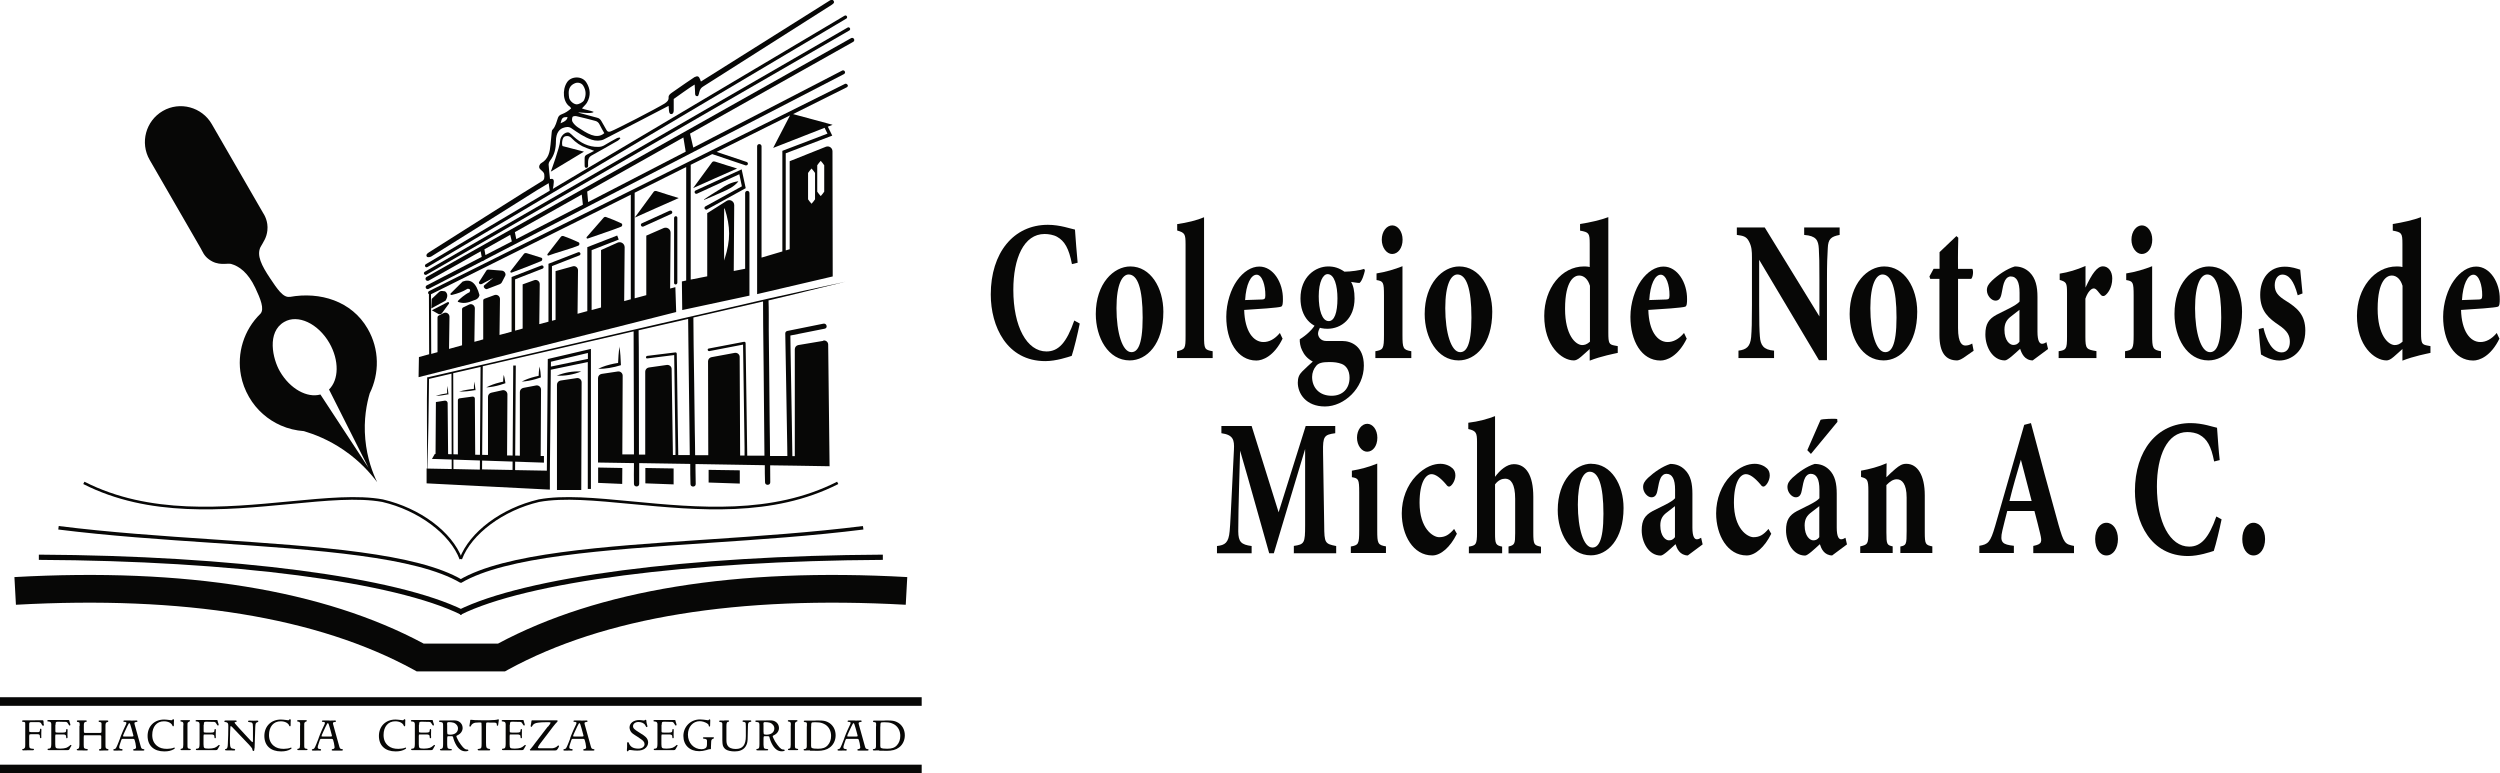<?xml version="1.0" encoding="UTF-8"?>
<svg id="Layer_1" xmlns="http://www.w3.org/2000/svg" viewBox="0 0 214.96 66.5">
  <defs>
    <style>
      .cls-1 {
        fill: #070706;
      }
    </style>
  </defs>
  <g>
    <path class="cls-1" d="M49.98,42.13h-2.09v-9.05c0-.18.13-.33.31-.36l1.4-.21c.22-.03.41.14.41.36l-.03,9.26Z"/>
    <polygon class="cls-1" points="63.61 41.58 60.93 41.49 60.93 40.4 63.61 40.44 63.61 41.58"/>
    <polygon class="cls-1" points="57.92 41.65 55.49 41.56 55.49 40.24 57.92 40.28 57.92 41.65"/>
    <polygon class="cls-1" points="53.5 41.61 51.43 41.52 51.43 40.2 53.51 40.24 53.5 41.61"/>
    <path class="cls-1" d="M46.49,39.21l.03-5.71c0-.22-.2-.39-.41-.36l-1.1.21c-.18.03-.31.18-.31.36v5.47l-1.1-.02.03-5.25c0-.22-.2-.39-.41-.36l-.95.21c-.18.03-.31.18-.31.36v5l-1.1-.02-.03-4.83c0-.1-.09-.18-.2-.17l-1.11.15c-.09.01-.15.08-.15.17v4.65l-.84-.02-.04-4.39c0-.13-.12-.23-.25-.21l-.76.12-.03,4.46h-.06s-.25.43-.25.43l9.63.32v-.57h-.28Z"/>
    <path class="cls-1" d="M38.45,33.18c.06.24.09.49.11.73h-.05c-.34.07-.69.12-1.04.13.34-.11.68-.18,1.03-.23l-.05.06c-.01-.23-.01-.46,0-.69h0Z"/>
    <path class="cls-1" d="M40.77,32.81c.06.25.09.49.12.74h-.07c-.44.08-.89.13-1.34.12.22-.07.44-.11.66-.15.22-.04.44-.07.67-.09l-.06.07c0-.23,0-.46.02-.69h0Z"/>
    <path class="cls-1" d="M46.39,31.51c.07.31.1.62.12.94-.15.05-.3.1-.46.15-.39.11-.78.19-1.19.21.36-.19.74-.32,1.13-.42.13-.03.26-.06.39-.09l-.07.09c.01-.29.03-.58.08-.87h0Z"/>
    <path class="cls-1" d="M53.26,29.77c.08.54.11,1.09.13,1.63-.33.1-.67.19-1.01.24-.31.05-.62.08-.94.07.43-.22.88-.34,1.34-.44.15-.03.31-.06.46-.08l-.1.13c.02-.51.05-1.03.13-1.54h0Z"/>
    <path class="cls-1" d="M43.31,32.23c.08.24.11.48.15.72-.15.05-.31.1-.46.15-.39.11-.78.19-1.19.21.36-.19.74-.32,1.13-.42.13-.03.26-.06.39-.09l-.07.1c0-.22.01-.44.05-.66h0Z"/>
    <path class="cls-1" d="M47.87,32.3c.67-.27,1.39-.4,2.11-.36-.67.27-1.39.4-2.11.36h0Z"/>
    <path class="cls-1" d="M70.78,29.31l-2.14.36c-.17.03-.3.18-.3.36v9.19h-.21c-.02-1.06-.04-2.13-.05-3.19-.03-1.9-.06-3.8-.1-5.71,0-.49-.02-.98-.02-1.47.99-.2,1.97-.4,2.96-.59.28-.06.16-.49-.12-.43-1.04.21-2.08.42-3.12.63-.09.02-.17.12-.16.22.02,1.3.04,2.6.07,3.89.03,1.94.06,3.89.1,5.83,0,.27,0,.54.01.81h-1.49c0-.94-.02-1.87-.03-2.79l-.04-4.31c-.01-1.25-.02-2.49-.04-3.74,0-.59.01-1.91-.02-2.54,1.58-.36,5.05-1.23,6.62-1.61-1.58.35-5.2,1.12-6.75,1.48-7.04,1.63-21.96,5.07-29.16,6.74h-.06s0,.07,0,.07c-.05,2.21,0,5.34,0,7.77h-.05s0,1.28,0,1.28l10.6.54v-1.56c.02-1.43.07-6.63.08-8.75l3.18-.66v10.91h.27v-12.04l-3.71.87v.1c0,.91-.07,7.75-.08,9.5l-2.73-.05.06-8.99h-.22s-.06,8.98-.06,8.98l-2.62-.05.06-8.87c3.86-.89,8.54-1.97,12.97-3,0,.43.03,7.8.03,10.58h-1s.03-6.77.03-6.77c0-.22-.2-.39-.41-.36l-1.4.21c-.18.03-.31.18-.31.36v7.26l3.09.05c0,.09,0,.15,0,.2,0,.52-.02,1.05,0,1.57,0,0,0,.01,0,.02,0,.29.45.29.45,0,0-.43,0-.85,0-1.28,0-.1,0-.27,0-.51l4.39.07s0,.02,0,.04c0,.55,0,1.11.02,1.67,0,0,0,.02,0,.02,0,.29.45.29.45,0,0-.45-.01-.91-.02-1.36,0-.12,0-.24,0-.36l5.96.1c0,.48,0,.96.02,1.44,0,0,0,.02,0,.03,0,.29.45.29.45,0,0-.49,0-.97-.01-1.46l2.13.03,2.98.05-.12-10.46c0-.22-.2-.39-.42-.35ZM47.38,31.1l3.17-.75v.51l-3.18.66c0-.17,0-.32,0-.42ZM36.76,40.29c.06-2.4.11-5.52.13-7.71.59-.14,1.24-.29,1.93-.45l.02,8.2-2.08-.04ZM41.26,40.38l-2.27-.05-.02-8.24c.74-.17,1.52-.35,2.35-.54l-.06,8.82ZM58.32,39.13l-.04-2.55c-.02-1.67-.05-3.34-.07-5.02,0-.38-.01-.77-.02-1.15,0-.05-.05-.12-.11-.11-.81.1-1.62.2-2.43.3-.14.02-.14.24,0,.22.77-.1,1.55-.19,2.32-.29.01,1,.03,2.01.04,3.01.02,1.68.05,3.35.07,5.03,0,.18,0,.37,0,.55h-.22s-.11-7.39-.11-7.39c0-.22-.2-.38-.42-.35l-1.55.22c-.17.03-.3.18-.3.35v7.14h-.54c0-3.03,0-10.14-.03-10.69,1.47-.34,2.9-.67,4.26-.98,0,.33.01,1.5.02,1.89.01,1.09.03,2.18.04,3.27.02,1.32.04,2.64.05,3.96.01.86.02,1.72.03,2.59h-1.02ZM64.25,39.18c-.01-.97-.03-1.94-.04-2.91-.03-1.82-.05-3.63-.08-5.45,0-.44-.01-.88-.02-1.32,0-.08-.07-.12-.14-.11-1.01.19-2.03.39-3.04.58-.14.03-.08.24.06.22.97-.19,1.93-.37,2.9-.56.02,1.12.03,2.24.05,3.35.03,1.83.05,3.66.08,5.49,0,.23,0,.47,0,.7h-.38s-.04-8.48-.04-8.48c0-.22-.2-.38-.42-.35l-2,.37c-.17.03-.3.18-.3.35l.02,8.08h-1.13c0-.72-.02-1.43-.03-2.14-.02-1.32-.04-2.64-.05-3.96-.02-1.14-.03-2.27-.05-3.41,0-.48-.02-1.95-.02-2.33,2.28-.53,4.34-1,5.99-1.38,0,.44,0,1.71.01,2.08.01,1.19.02,2.38.04,3.58.01,1.44.03,2.87.04,4.31.01,1.1.02,2.19.03,3.29h-1.5Z"/>
    <path class="cls-1" d="M56.42,16.42c.43.14,1.75.56,1.94.61-.16.06-3.78,1.68-3.78,1.68l1.62-2.21c.05-.07.14-.1.22-.07Z"/>
    <path class="cls-1" d="M52.11,18.66c.3.1.96.37,1.31.54.12.06.11.23-.01.29-.62.26-2.23.79-2.87,1.02-.08.03-.14-.06-.09-.13l1.44-1.65c.05-.07.14-.1.22-.07Z"/>
    <path class="cls-1" d="M48.43,20.29c.3.1.96.37,1.31.54.12.06.11.23-.01.29-.62.26-1.93.61-2.56.85-.08.03-.14-.06-.09-.13l1.14-1.47c.05-.07.14-.1.22-.07Z"/>
    <path class="cls-1" d="M45.26,21.76c.3.1.91.28,1.28.4.13.04.11.23-.01.29-.62.26-1.9.76-2.54.99-.08.03-.14-.06-.09-.13l1.14-1.47c.05-.07.14-.1.22-.07Z"/>
    <path class="cls-1" d="M61.44,13.88c.43.14,1.75.56,1.94.61-.16.06-3.78,1.68-3.78,1.68l1.62-2.21c.05-.07.14-.1.22-.07Z"/>
    <path class="cls-1" d="M60.54,17.14c.46-.31.92-.6,1.4-.89.46-.32.94-.58,1.52-.66.01,0,.02,0,.02.02-.37.45-.88.69-1.4.91-.5.23-1.01.45-1.52.66-.02,0-.04-.02-.02-.03h0Z"/>
    <path class="cls-1" d="M41.21,24.22l.6-.94c.04-.07.12-.11.2-.1l1.14.09c.24.02.38.28.29.45l-.26.5c-.04.1-.12.18-.22.22l-1.07.41c-.07.03-.14,0-.19-.04l-.09-.1s-.04-.13.02-.17l.79-.65-.99.53c-.06.03-.12.03-.18,0-.07-.04-.09-.12-.05-.18Z"/>
    <path class="cls-1" d="M38.85,25.36c.49-.11.94-.28,1.35-.53.25,0,.26.13.17.3-.39.17-.86.59-1,.75-.02.03-.01.07.02.08.44.16.83.09,1.31-.12.32-.08.48-.24.53-.46-.29-1.1-.79-1.42-1.45-1.17l-1.03,1.02c-.06.06,0,.15.08.13Z"/>
    <path class="cls-1" d="M37.72,27.01c.1.04.21,0,.28-.08l.6-.82c.05-.07-.03-.17-.11-.13l-1.36.7.59.33Z"/>
    <path class="cls-1" d="M37.08,26.52l1.23-.67c.22-.36.19-.62-.04-.8l-.25-.03c-.1-.01-.19.02-.26.08l-.64.6-.04.83Z"/>
    <path class="cls-1" d="M36.6,23.64c-.05,0-.1-.03-.13-.07-.04-.07-.02-.16.05-.2L72.88,2.37c.07-.04.16-.02.2.05.04.07.02.16-.05.2l-36.36,21s-.05.02-.07.02Z"/>
    <path class="cls-1" d="M36.69,22.99c-.05,0-.1-.03-.13-.07-.04-.07-.02-.16.05-.2L72.62,1.35c.07-.04.16-.02.2.05.04.07.02.16-.05.2l-36.01,21.36s-.05.02-.08.02Z"/>
    <path class="cls-1" d="M47.51,16.38s.19-.82.07-.94-.18-.03-.29-.05c-.04-.42-.09-.83-.12-1.25,0-.09.04-.21.1-.29.4-.5.53-1.07.53-1.7,0-.79.36-1.06.61-1.15s.49-.13.71.02c.55.38,1.1.77,1.75.99.35.12.76.11,1.04-.02s5.58-2.89,5.58-2.89l.03.38s0,.35.21.33c.23-.02.2-.37.2-.37v-.93s1.66-1.19,1.8-1.24c.01.21.02.36.03.52,0,.1,0,.21.01.31.03.14.08.17.2.17s.14-.36.21-.51.12-.22.31-.34c.4-.25,10.23-6.5,11-6.99.13-.09.31-.19.18-.37-.12-.17-.28-.04-.41.04-.33.21-10.88,6.85-10.99,6.91-.04-.08-.05-.13-.06-.16-.11-.3-.22-.35-.49-.22-.08.04-1.38.94-1.95,1.34-.14.1-.29.21-.28.4.02.27-.15.4-.34.53-.75.46-4.12,2.2-4.64,2.4-.17.06-.28.03-.36-.12-.13-.24-.27-.48-.41-.72-.09-.17-.2-.3-.4-.34-.18-.04-1.26-.34-1.63-.44.17-.05,1.16.15,1.34-.06-.23-.11-.81-.2-1.01-.3.17-.2.34-.33.44-.51.33-.58.29-1.17-.06-1.72-.37-.59-1.31-.55-1.66-.02-.44.67-.35,1.72.25,2.11.04.03.06.08.1.14-.24.22-.5.39-.8.5-.16.06-.26.13-.33.3-.13.35-.19.74-.47,1.03-.05.05-.06.14-.07.22-.04.35-.07.7-.1,1.06-.06.63-.17,1.23-.79,1.59-.16.09-.25.32-.14.48s.37.26.39.51.04.46-.25.6-9.44,5.95-9.67,6.09c-.21.13-.25.24-.19.35s.3.06.4,0c.18-.11,8.25-5.16,9.12-5.72.31-.19.62-.37.97-.58.04.35.07.48.11.77l.24-.16ZM51.17,10.39c.17.04.3.14.38.31.12.25.27.5.41.75-.37.32-.77.27-1.11.15-.41-.15-.79-.41-1.16-.65-.18-.12-.35-.29-.46-.47-.07-.11-.05-.31,0-.43.03-.06.23-.09.34-.06.54.12,1.07.26,1.6.4ZM48.94,8.43c-.03-.13-.03-.26-.04-.39-.02-.41.14-.72.53-.88.25-.11.58-.03.72.21.25.4.26.82.07,1.24-.08.18-.46.38-.66.36-.25-.02-.55-.28-.62-.54ZM48.79,10.06q.02.3-.59.54c.11-.47.17-.53.59-.54Z"/>
    <path class="cls-1" d="M53.35,11.89c-.07.06-.13.14-.2.19-.76.44-1.53.87-2.3,1.3-.2.11-.26.28-.28.47s0,.31,0,.39-.03.19-.16.19-.13-.09-.14-.19,0-.45,0-.67c0-.16.1-.23.22-.29.17-.09.35-.18.6-.31-.27-.1-.46-.17-.65-.24-.51-.18-.93-.47-1.3-.86-.22-.23-.48-.19-.61-.12-.19.1-.25.64-.16.81.62.16,1.84.48,1.84.48l-2.85,1.72s.78-2.11.8-2.64c.01-.31.28-.67.59-.73.08-.02.19,0,.25.06.12.08.21.19.32.29.6.54,1.28.91,2.12.89.21,0,.38-.05.56-.16.35-.22.71-.41,1.06-.6.06-.03.14-.03.22-.05.02.03.05.06.07.09Z"/>
    <path class="cls-1" d="M73.43,3.35c-.05-.09-.16-.12-.25-.07l-36.5,20.53c-.09.05-.12.16-.07.25.03.06.1.09.16.09.03,0,.06,0,.09-.02l4.47-2.52.09.48-4.73,2.45c-.08.04-.12.15-.07.23.03.06.09.09.15.09.03,0,.05,0,.08-.02l4.64-2.4v.02s.31-.18.31-.18l30.77-15.91c.08-.04.12-.15.07-.23-.04-.08-.15-.12-.23-.07l-12.8,6.62-.28-1.2,14.03-7.89c.09-.05.12-.16.07-.25ZM50.02,16.73l.1.87-5.73,2.96-.12-.6,5.75-3.23ZM41.65,21.44l2.22-1.25.14.57-2.27,1.17-.09-.49ZM50.57,17.37l-.08-.9,8.27-4.65.2,1.22-8.4,4.34Z"/>
    <g>
      <path class="cls-1" d="M72.86,7.28c-.04-.07-.13-.1-.2-.07l-35.77,17.82c-.07.04-.1.13-.07.2.01.03.03.05.06.06l.02,5.17-.88.24-.03,1.73,22.15-5.6-.07-2.14-.45.12.04-4.8c0-.31-.31-.52-.6-.4l-1.49.65v5.12l-1,.27v-9.04s0-.03,0-.04l4.43-2.21v9.76s-.37.08-.37.08l.03,2.46,5.78-1.24v-2.38s0,0,0,0v-6.44c0-.1-.08-.19-.18-.19s-.19.08-.19.19v6.51l-.98.19.04-5.66c0-.34-.37-.55-.66-.36l-1.66,1.05v5.43l-1.42.28v-9.87s1.85-.92,1.85-.92l2.87.97s.03,0,.05,0c.06,0,.12-.04.14-.1.03-.08-.02-.16-.09-.19l-2.59-.87,6.31-3.14c-.21.4-.76,1.47-1.12,2.16-.19.37-.33.64-.33.64l4.42-1.73.25.5-3.88,1.48v8.65l-1.79.53v-9.57c0-.1-.08-.19-.19-.19s-.19.08-.19.19v9.88s0,.03,0,.04v2.79s6.5-1.52,6.5-1.52l-.02-10.76c0-.3-.3-.5-.57-.39l-3.11,1.24v7.57l-.34.1v-8.35l4-1.52-.38-.77.08-.03s.16-.06.33-.13l-.44-.12-2.96-.8,4.63-2.31c.07-.04.1-.13.07-.2ZM54.21,25.74l-.54.15.04-4.63c0-.31-.32-.52-.6-.4l-1.43.64v4.94l-.81.22v-5.15s2.33-.91,2.33-.91l-.13-.35-2.57,1v5.5s-.84.23-.84.23l.04-3.74c0-.23-.22-.41-.45-.34l-1.48.41v4.19l-.31.08v-4.7s2.36-.92,2.36-.92c.08-.03.11-.12.08-.19-.03-.08-.12-.11-.19-.08l-2.55.99v4.98s-.79.21-.79.21l.04-3.44c0-.25-.24-.42-.47-.34l-1,.36v3.8h0l-.65.18v-4.41l2.36-.92c.08-.03.11-.12.08-.19-.03-.08-.12-.11-.19-.08l-2.55.99v4.7l-1.04.28.04-3.09c0-.25-.24-.42-.47-.34l-.87.32c-.06.02-.1.08-.1.15v3.34l-.76.21.04-2.88c0-.26-.27-.44-.5-.32l-.5.24c-.06.03-.1.09-.1.16v3.1l-1.12.31.04-2.76c0-.27-.28-.44-.51-.32l-.43.22c-.06.03-.09.09-.09.15v2.99l-.54.15-.02-5.13,17.18-8.56v9.01ZM69.78,14.49c.12.13.21.25.3.38,0,.13,0,.25,0,.38v1.89c-.09.13-.18.25-.3.38-.12-.13-.21-.25-.3-.38v-1.89c0-.13,0-.25,0-.38.09-.13.18-.25.3-.38ZM70.57,13.83c.12.13.21.25.3.38,0,.13,0,.25,0,.38v1.89c-.09.13-.18.25-.3.38-.12-.13-.21-.25-.3-.38v-1.89c0-.13,0-.25,0-.38.09-.13.18-.25.3-.38ZM62.31,17.92c.51,1.6.51,2.72,0,4.33,0,0-.04.15-.04.15-.02-.89-.01-.9-.02-1.79,0-.89,0-1.79.02-2.68h.04Z"/>
      <path class="cls-1" d="M60.59,17.95s.08.08.13.08c.02,0,.05,0,.07-.02l3.33-1.83-.35-1.62-3.96,1.82c-.07.03-.11.12-.07.2.03.07.12.11.2.07l3.63-1.67.22,1.04-3.14,1.73c-.07.04-.1.13-.06.2Z"/>
      <path class="cls-1" d="M57.59,18.11l-2.4,1.09c-.07.03-.11.12-.07.2.02.05.08.09.14.09.02,0,.04,0,.06-.01l2.4-1.09c.07-.03.11-.12.07-.2-.03-.07-.12-.11-.2-.07Z"/>
      <path class="cls-1" d="M58.11,18.59h0c-.08,0-.15.07-.15.15v5.57c-.01.08.05.15.13.15h0c.08,0,.15-.07.15-.15v-5.57c.01-.08-.05-.15-.13-.15Z"/>
    </g>
    <g>
      <path class="cls-1" d="M39.52,48.1c-.82-2.19-3.56-4.22-6.65-4.94-2.1-.38-4.81-.12-7.94.18-5.68.54-12.11,1.16-17.77-1.72l.1-.2c5.6,2.85,12,2.23,17.65,1.69,3.15-.3,5.87-.56,8.01-.17,3.21.75,5.95,2.79,6.81,5.08l-.21.08Z"/>
      <path class="cls-1" d="M39.73,48.1l-.21-.08c.86-2.29,3.6-4.33,6.8-5.08,2.14-.39,4.86-.13,8.01.17,5.65.54,12.05,1.16,17.65-1.69l.1.2c-5.66,2.88-12.09,2.26-17.77,1.72-3.14-.3-5.84-.56-7.95-.18-3.08.72-5.82,2.75-6.64,4.94Z"/>
    </g>
    <g>
      <path class="cls-1" d="M39.6,50.12c-3.83-2.26-12.24-2.83-21.15-3.43-4.49-.3-9.14-.62-13.44-1.16l.04-.3c4.29.54,8.93.86,13.42,1.16,8.94.6,17.39,1.17,21.28,3.47l-.15.26Z"/>
      <path class="cls-1" d="M39.65,50.12c3.83-2.26,12.24-2.83,21.15-3.43,4.49-.3,9.14-.62,13.44-1.16l-.04-.3c-4.29.54-8.93.86-13.42,1.16-8.94.6-17.39,1.17-21.28,3.47l.15.26Z"/>
    </g>
    <g>
      <path class="cls-1" d="M39.67,52.87c-5.7-2.83-19.62-4.65-36.33-4.73v-.45c16.78.09,30.77,1.92,36.53,4.78l-.2.4Z"/>
      <path class="cls-1" d="M39.58,52.87l-.2-.4c5.75-2.86,19.75-4.69,36.53-4.78v.45c-16.71.09-30.63,1.9-36.33,4.73Z"/>
    </g>
    <g>
      <g>
        <rect class="cls-1" y="59.95" width="79.25" height=".74"/>
        <rect class="cls-1" y="65.75" width="79.25" height=".74"/>
      </g>
      <g>
        <g>
          <path class="cls-1" d="M3.73,62.14l.04.14s0,.04,0,.06c0,.04-.03.07-.06.07-.04,0-.07-.03-.11-.1-.03-.06-.06-.1-.07-.13-.04-.05-.1-.08-.18-.09-.05,0-.14,0-.24,0-.07,0-.15,0-.24,0-.19,0-.24,0-.28.01-.06.02-.08.07-.08.21v.48s0,.07.01.09c0,.06.02.07.15.07h.54s.08,0,.1,0c.09-.01.12-.05.13-.2,0-.07.01-.09.06-.09s.06.03.06.09h0c0,.16-.01.25-.01.3v.33s.01,0,.01,0c0,.06-.02.09-.06.09-.05,0-.06-.02-.07-.15v-.05c-.01-.11-.07-.14-.23-.14h-.52c-.06,0-.09,0-.11.01-.04.01-.06.06-.06.15v.74c0,.19.02.25.06.29.03.03.11.06.21.06.05,0,.07,0,.08,0,.04,0,.06.03.06.06,0,.05-.03.07-.09.07h-.04c-.07,0-.17,0-.3,0-.17,0-.37,0-.46.01-.01,0-.02,0-.04,0-.05,0-.08-.02-.08-.06,0-.04.02-.05.05-.06h.05s.1-.05.12-.09c.03-.05.04-.1.04-.26h0s0-1.73,0-1.73v-.1s0-.08-.01-.09c-.02-.04-.07-.06-.14-.06-.03,0-.05,0-.06,0-.01,0-.03-.01-.04-.02-.01,0-.02-.03-.02-.05,0-.04.04-.06.1-.06h.06s.11,0,.19,0h.72s.12-.01.12-.01h.58s.06.01.06.05l.03.15Z"/>
          <path class="cls-1" d="M4.76,62.33v.47c0,.08,0,.14.02.16.02.02.07.03.18.03h.44c.24,0,.29-.04.29-.22h0c0-.06.03-.09.06-.09.04,0,.06.03.06.08h0c0,.13-.01.33-.01.44,0,.08.01.14.01.19v.02s-.02.07-.06.07-.06-.02-.06-.07h0v-.02c0-.19-.06-.24-.28-.24h-.47c-.09,0-.11,0-.14,0-.03,0-.05.04-.05.14v.7c0,.18.02.26.06.31.04.05.17.07.38.07.18,0,.41-.03.51-.07.09-.03.21-.11.3-.19.05-.05.06-.06.08-.06.04,0,.06.03.06.06,0,.02,0,.04-.04.07-.01.02-.04.07-.07.13-.02.05-.05.09-.07.12-.04.06-.06.07-.15.07-.05,0-.1,0-.18,0-.05,0-.2,0-.44,0h-.47s-.14,0-.14,0h-.22c-.1,0-.16,0-.17,0,0,0-.01,0-.02,0-.05,0-.08-.02-.08-.06,0-.05.03-.07.11-.07.08,0,.14-.03.17-.1.02-.06.04-.12.04-.29v-1.56c0-.06,0-.13,0-.17-.01-.14-.08-.2-.22-.21-.1,0-.12-.01-.12-.06s.03-.07.1-.07h.15s.2,0,.2,0c.1,0,.34,0,.71,0h.66s.05,0,.06.03l.04.16.05.15s.01.05.01.07c0,.04-.02.07-.06.07-.02,0-.05-.02-.09-.09l-.07-.11c-.06-.1-.1-.11-.22-.12h-.15s-.36-.01-.36-.01h-.16c-.14.01-.16.04-.16.22v.02Z"/>
          <path class="cls-1" d="M6.85,62.41v-.16c0-.12-.04-.16-.15-.17-.07,0-.09-.03-.09-.07,0-.05.02-.07.09-.07h.01c.15,0,.26,0,.33,0,.09,0,.18,0,.29,0h.04c.06,0,.09.02.09.06,0,.04-.02.06-.06.07h-.05c-.1.03-.14.1-.14.26v.5c.01.13,0,.14.03.17.02.02.07.02.2.02h1.07c.11,0,.16,0,.19-.02.02-.02.03-.07.03-.15v-.61c0-.05-.01-.09-.02-.1-.02-.03-.06-.05-.14-.06-.07,0-.09-.03-.09-.07,0-.05.03-.06.09-.06h.19s.18,0,.18,0c.04,0,.12,0,.27,0h.01c.06,0,.09.01.09.06,0,.05-.02.07-.09.08-.11.02-.15.1-.15.31v1.66c0,.26.02.31.17.34.07.01.09.03.09.07,0,.04-.02.06-.07.06,0,0-.02,0-.02,0-.08,0-.19,0-.32,0s-.24,0-.31.01h-.02c-.05,0-.08-.02-.08-.06,0-.05.02-.06.09-.07.09-.01.11-.05.11-.17v-.12s0,0,0,0v-.73c0-.09,0-.13-.02-.15-.02-.01-.06-.02-.16-.02h-1.12c-.1,0-.12,0-.15,0-.05,0-.06.04-.06.17v.67c0,.07,0,.14.01.17.01.11.07.15.24.17.07,0,.1.03.1.07s-.03.06-.09.06h-.29s-.13-.01-.13-.01h-.34s0,0,0,0c-.06,0-.1-.02-.1-.06,0-.02,0-.03.01-.04,0,0,.02-.02.03-.02,0,0,.01,0,.04,0,.05-.01.1-.05.11-.09.02-.05.04-.16.04-.29v-1.6Z"/>
          <path class="cls-1" d="M10.32,63.48l.11-.29c.09-.23.24-.57.36-.81.05-.1.08-.17.08-.22,0-.06-.06-.09-.17-.09-.07,0-.09-.01-.09-.06,0-.04.03-.06.08-.06h.52s.09.01.09.01c.19,0,.33,0,.42-.01.01,0,.02,0,.03,0,.04,0,.07.02.07.06,0,.05-.03.06-.1.07-.12.01-.16.04-.16.11,0,0,0,.01,0,.02,0,0,0,.05.03.13l.52,1.87c.02.07.05.14.09.16.02.02.06.03.12.04.08,0,.09.02.09.07,0,.04-.03.06-.09.06h-.34s-.43,0-.43,0h0c-.07,0-.1-.02-.1-.06,0-.04.03-.06.06-.07h.04c.09-.01.15-.07.15-.15v-.02c-.02-.22-.08-.5-.13-.63-.01-.02-.02-.04-.04-.06-.02-.01-.04-.02-.07-.02-.01,0-.05,0-.1,0h-.7c-.09,0-.11,0-.14,0-.06.01-.1.09-.17.34l-.07.22c-.02.06-.03.12-.03.16,0,.11.05.15.21.16.06,0,.08.03.08.07,0,.04-.02.06-.07.06h-.03c-.1-.01-.23-.01-.36,0-.16,0-.25,0-.26,0-.05,0-.08-.02-.08-.06s.02-.06.09-.07c.05,0,.09-.03.12-.06.05-.06.08-.13.18-.37l.19-.48ZM11.31,63.33h.06c.07,0,.1-.02.1-.06,0-.01,0-.02,0-.02l-.02-.08-.1-.37-.05-.18-.1-.33c-.02-.07-.05-.11-.08-.11-.04,0-.06.04-.19.3-.06.12-.14.31-.21.45l-.12.27s-.02.07-.02.09c0,.04.02.04.14.04h.59Z"/>
          <path class="cls-1" d="M14.83,62.38c-.11-.22-.37-.36-.74-.36-.61,0-1,.46-1,1.18,0,.41.14.71.41.93.22.18.49.26.86.26.2,0,.46-.04.56-.09.04-.02.05-.02.06-.02.03,0,.05.02.05.04,0,.04-.02.06-.07.09-.23.14-.49.2-.83.2-.9,0-1.44-.5-1.44-1.33s.58-1.41,1.42-1.41c.13,0,.3.02.46.04.12.02.15.02.17.02.04,0,.07-.01.09-.04v-.03s.04-.02.06-.02c.05,0,.07.02.07.08v.02c0,.12-.01.19-.01.2s0,.08,0,.2v.02c0,.06-.02.09-.06.09-.03,0-.04-.01-.06-.04l-.02-.04Z"/>
          <path class="cls-1" d="M16.24,62.07s-.08.03-.1.07c-.02.04-.02.08-.02.27v1.62s0,0,0,0c0,.17,0,.21.02.26.02.06.06.08.15.09.08,0,.11.02.11.06,0,.05-.03.06-.1.06h-.34s-.16,0-.35,0h-.01c-.05,0-.08-.02-.08-.06,0-.04.02-.06.08-.06.07-.01.12-.04.13-.09.01-.04.03-.15.03-.26v-1.62s.01-.06.01-.06v-.11c0-.12-.05-.17-.16-.19-.09-.01-.1-.02-.1-.07,0-.04.02-.06.08-.06h.04s.13,0,.34,0c.04,0,.07,0,.1,0,.08,0,.14,0,.17,0,.01,0,.02,0,.04,0,.04,0,.06.02.06.06,0,.03-.02.06-.05.06h-.05Z"/>
          <path class="cls-1" d="M17.51,62.33v.47c0,.08,0,.14.02.16.02.02.07.03.18.03h.44c.24,0,.29-.04.29-.22h0c0-.06.03-.09.06-.09.04,0,.06.03.06.08h0c0,.13-.01.33-.01.44,0,.08.01.14.01.19v.02s-.02.07-.06.07-.06-.02-.06-.07h0v-.02c0-.19-.06-.24-.28-.24h-.47c-.09,0-.11,0-.14,0-.03,0-.05.04-.05.14v.7c0,.18.02.26.06.31.04.05.17.07.38.07.18,0,.41-.03.51-.07.09-.03.21-.11.3-.19.05-.05.06-.06.08-.06.04,0,.06.03.06.06,0,.02,0,.04-.04.07-.01.02-.04.07-.07.13-.02.05-.05.09-.07.12-.04.06-.06.07-.15.07-.05,0-.1,0-.18,0-.05,0-.2,0-.44,0h-.47s-.14,0-.14,0h-.22c-.1,0-.16,0-.17,0,0,0-.01,0-.02,0-.05,0-.08-.02-.08-.06,0-.05.03-.07.11-.07.08,0,.14-.03.17-.1.02-.06.04-.12.04-.29v-1.56c0-.06,0-.13,0-.17-.01-.14-.08-.2-.22-.21-.1,0-.12-.01-.12-.06s.03-.07.1-.07h.15s.2,0,.2,0c.1,0,.34,0,.71,0h.66s.05,0,.06.03l.04.16.05.15s.01.05.01.07c0,.04-.02.07-.06.07-.02,0-.05-.02-.09-.09l-.07-.11c-.06-.1-.1-.11-.22-.12h-.15s-.36-.01-.36-.01h-.16c-.14.01-.16.04-.16.22v.02Z"/>
          <path class="cls-1" d="M21.87,64.35c0,.19-.01.22-.08.22-.02,0-.04,0-.05-.02-.01-.01-.02-.02-.04-.1,0-.03-.02-.07-.02-.09-.03-.05-.13-.18-.28-.34l-.43-.45c-.4-.41-.64-.67-.81-.85-.07-.08-.14-.14-.19-.2-.06-.06-.11-.09-.12-.09-.03,0-.05.05-.05.19l-.02.45c0,.12-.01.3-.01.51,0,.25,0,.42.02.53.01.08.03.14.06.18.05.06.09.08.25.1.08,0,.12.04.12.08,0,.04-.03.06-.08.06h-.04c-.06,0-.19-.01-.31-.01-.06,0-.1,0-.14,0-.11,0-.17,0-.18,0h0c-.09,0-.12-.01-.12-.06,0-.03.02-.05.05-.06h.04c.1-.04.14-.13.15-.43.01-.21.02-.43.03-.75.01-.27.01-.49.01-.65,0-.09,0-.14,0-.17v-.02c0-.19-.06-.27-.23-.29-.09-.01-.11-.02-.11-.07,0-.04.04-.07.09-.07.01,0,.03,0,.05,0,.03,0,.08,0,.14,0h.25s.04,0,.04,0h.2c.07,0,.12,0,.15,0,.02,0,.04,0,.06,0,.05,0,.08.02.08.06,0,.05-.02.06-.1.07-.05,0-.08.02-.08.05,0,.03.03.07.15.21l.25.28c.44.48.6.66.72.78l.32.34c.06.06.08.07.1.07.03,0,.04-.05.04-.14v-.53s0-.3,0-.3c0-.13,0-.23,0-.3,0-.25-.02-.31-.06-.37-.03-.05-.12-.07-.25-.08-.08,0-.11-.02-.11-.07,0-.04.03-.06.09-.06h.02c.1,0,.23.01.39.01.12,0,.21,0,.27-.01h.04c.05,0,.07.02.07.06s0,.05-.08.08c-.07.02-.1.04-.13.09-.03.06-.04.12-.05.31l-.06,1.86Z"/>
          <path class="cls-1" d="M24.87,62.38c-.11-.22-.37-.36-.74-.36-.61,0-1,.46-1,1.18,0,.41.14.71.41.93.22.18.49.26.86.26.2,0,.46-.04.56-.09.04-.02.05-.02.06-.02.02,0,.05.02.05.04,0,.04-.02.06-.07.09-.23.14-.49.2-.83.2-.9,0-1.44-.5-1.44-1.33s.58-1.41,1.42-1.41c.13,0,.3.02.46.04.12.02.15.02.17.02.04,0,.07-.01.09-.04v-.03s.04-.02.06-.02c.05,0,.07.02.07.08v.02c0,.12-.01.19-.01.2s0,.08,0,.2v.02c0,.06-.02.09-.06.09-.03,0-.04-.01-.06-.04l-.02-.04Z"/>
          <path class="cls-1" d="M26.28,62.07s-.08.03-.1.07c-.02.04-.02.08-.02.27v1.62s0,0,0,0c0,.17,0,.21.02.26.02.06.06.08.15.09.08,0,.11.02.11.06,0,.05-.03.06-.1.06h-.34s-.16,0-.35,0h-.01c-.05,0-.08-.02-.08-.06,0-.04.02-.06.08-.06.07-.01.12-.04.13-.09.01-.04.03-.15.03-.26v-1.62s.01-.06.01-.06v-.11c0-.12-.05-.17-.16-.19-.09-.01-.1-.02-.1-.07,0-.04.02-.06.08-.06h.04s.13,0,.34,0c.04,0,.07,0,.1,0,.08,0,.14,0,.17,0,.01,0,.02,0,.04,0,.04,0,.06.02.06.06,0,.03-.02.06-.05.06h-.05Z"/>
          <path class="cls-1" d="M27.39,63.48l.11-.29c.09-.23.24-.57.36-.81.05-.1.08-.17.08-.22,0-.06-.06-.09-.17-.09-.07,0-.09-.01-.09-.06,0-.04.03-.06.08-.06h.52s.09.01.09.01c.19,0,.33,0,.42-.01.01,0,.02,0,.03,0,.04,0,.07.02.07.06,0,.05-.03.06-.1.07-.12.01-.16.04-.16.11,0,0,0,.01,0,.02,0,0,0,.05.03.13l.52,1.87c.02.07.05.14.09.16.02.02.06.03.12.04.08,0,.09.02.09.07,0,.04-.03.06-.09.06h-.34s-.43,0-.43,0h0c-.07,0-.1-.02-.1-.06,0-.04.03-.06.06-.07h.04c.09-.01.15-.07.15-.15v-.02c-.02-.22-.08-.5-.13-.63-.01-.02-.02-.04-.04-.06-.02-.01-.04-.02-.07-.02-.01,0-.05,0-.1,0h-.7c-.09,0-.11,0-.14,0-.06.01-.1.09-.17.34l-.07.22c-.02.06-.03.12-.03.16,0,.11.05.15.21.16.06,0,.08.03.08.07,0,.04-.02.06-.07.06h-.03c-.1-.01-.23-.01-.36,0-.16,0-.25,0-.26,0-.05,0-.08-.02-.08-.06s.02-.06.09-.07c.05,0,.09-.03.12-.06.05-.06.08-.13.18-.37l.19-.48ZM28.38,63.33h.06c.07,0,.1-.02.1-.06,0-.01,0-.02,0-.02l-.02-.08-.1-.37-.05-.18-.1-.33c-.02-.07-.05-.11-.08-.11-.04,0-.06.04-.19.3-.06.12-.14.31-.21.45l-.12.27s-.02.07-.02.09c0,.04.02.04.14.04h.59Z"/>
        </g>
        <g>
          <path class="cls-1" d="M34.72,62.38c-.11-.22-.37-.36-.74-.36-.61,0-1,.46-1,1.18,0,.41.14.71.41.93.22.18.49.26.86.26.2,0,.46-.04.56-.09.04-.02.05-.02.06-.02.03,0,.05.02.05.04,0,.04-.02.06-.07.09-.23.14-.49.2-.83.2-.9,0-1.44-.5-1.44-1.33s.58-1.41,1.42-1.41c.13,0,.3.02.46.04.12.02.15.02.17.02.04,0,.07-.01.09-.04v-.03s.04-.02.06-.02c.05,0,.07.02.07.08v.02c0,.12-.01.19-.01.2s0,.08,0,.2v.02c0,.06-.02.09-.06.09-.03,0-.04-.01-.06-.04l-.02-.04Z"/>
          <path class="cls-1" d="M36.02,62.33v.47c0,.08,0,.14.02.16.02.02.07.03.18.03h.44c.24,0,.29-.04.29-.22h0c0-.06.03-.09.06-.09.04,0,.06.03.06.08h0c0,.13-.01.33-.01.44,0,.08.01.14.01.19v.02s-.02.07-.06.07-.06-.02-.06-.07h0v-.02c0-.19-.06-.24-.28-.24h-.47c-.09,0-.11,0-.14,0-.03,0-.05.04-.05.14v.7c0,.18.02.26.06.31.04.05.17.07.38.07.18,0,.41-.03.51-.07.09-.03.21-.11.3-.19.05-.05.06-.06.08-.06.04,0,.06.03.06.06,0,.02,0,.04-.04.07-.01.02-.04.07-.07.13-.02.05-.05.09-.07.12-.04.06-.06.07-.15.07-.05,0-.1,0-.18,0-.05,0-.2,0-.44,0h-.47s-.14,0-.14,0h-.22c-.1,0-.16,0-.17,0,0,0-.01,0-.02,0-.05,0-.08-.02-.08-.06,0-.05.03-.07.11-.07.08,0,.14-.03.17-.1.02-.06.04-.12.04-.29v-1.56c0-.06,0-.13,0-.17-.01-.14-.08-.2-.22-.21-.1,0-.12-.01-.12-.06s.03-.07.1-.07h.15s.2,0,.2,0c.1,0,.34,0,.71,0h.66s.05,0,.06.03l.04.16.05.15s.01.05.01.07c0,.04-.02.07-.06.07-.02,0-.05-.02-.09-.09l-.07-.11c-.06-.1-.1-.11-.22-.12h-.15s-.36-.01-.36-.01h-.16c-.14.01-.16.04-.16.22v.02Z"/>
          <path class="cls-1" d="M38.97,63.39c-.02-.06-.04-.08-.12-.09-.09,0-.19,0-.25,0-.08,0-.11,0-.12.02-.01.01-.03.07-.03.17v.53c0,.09.02.21.03.26.02.08.09.11.25.12.09,0,.12.02.12.06,0,.06-.02.06-.15.06h-.38s-.15,0-.37,0h-.02c-.07,0-.1-.02-.1-.06,0-.02,0-.03.02-.04,0-.01.02-.01.04-.02,0,0,.02-.01.05-.01.07-.01.11-.05.13-.1.02-.05.03-.17.03-.32v-1.52c0-.13,0-.22-.02-.26-.02-.07-.09-.1-.22-.11-.08,0-.11-.02-.11-.07s.03-.06.1-.06h.02c.06,0,.18,0,.3,0,.11,0,.14,0,.31,0,.23-.01.37-.01.49-.01.22,0,.35.02.49.1.2.11.32.32.32.55,0,.26-.16.5-.44.63-.08.04-.1.05-.1.08,0,.03.02.07.05.15.11.24.19.38.35.59.14.19.22.27.33.35.06.04.1.05.19.06h.05s.07.03.07.06c0,.05-.11.09-.26.09s-.3-.04-.43-.13c-.19-.13-.32-.31-.45-.57-.06-.12-.11-.26-.14-.36l-.04-.14ZM38.45,62.3v.61c0,.15.02.21.05.23.04.01.13.03.21.03.41,0,.67-.21.67-.54,0-.21-.16-.42-.39-.49-.09-.03-.27-.05-.39-.05-.14,0-.16.02-.16.21Z"/>
          <path class="cls-1" d="M41.41,62.59v-.1c0-.12,0-.15-.01-.29,0-.08-.02-.08-.19-.08-.11,0-.24.01-.34.02-.16.02-.32.13-.37.26-.03.07-.05.08-.08.08-.03,0-.06-.02-.06-.06,0-.01,0-.03.01-.05,0-.04.02-.1.03-.2,0-.04.01-.08.02-.12,0-.05.01-.09.01-.1,0-.04.01-.06.04-.06,0,0,.02,0,.03,0,.18.02.4.04.9.04.23,0,.41,0,.65,0,.46-.01.63-.03.75-.07.02-.01.04-.01.05-.01.02,0,.04.01.04.04,0,0,0,.02,0,.05l-.03.19c-.01.06-.02.12-.02.16,0,.09-.02.11-.07.11-.04,0-.05-.01-.05-.05v-.05c-.01-.14-.06-.17-.29-.17h-.32c-.06-.01-.09-.01-.12-.01-.03,0-.06,0-.1,0-.06,0-.07.02-.09.07,0,.06-.01.19-.01.3v1.37c0,.2.01.34.05.42.02.05.11.1.21.11h.04s.06.04.06.07c0,.04-.02.06-.07.06-.01,0-.02,0-.04,0-.02,0-.07,0-.14,0h-.29s-.28,0-.28,0c-.07,0-.12,0-.15,0h-.04s-.07-.03-.07-.06c0-.05.03-.07.1-.07.09,0,.16-.02.2-.09.01-.01.02-.03.02-.06.01-.05.02-.1.02-.3v-1.35Z"/>
          <path class="cls-1" d="M43.83,62.33v.47c0,.08,0,.14.02.16.02.02.07.03.18.03h.44c.24,0,.29-.04.29-.22h0c0-.06.03-.09.06-.09.04,0,.06.03.06.08h0c0,.13-.01.33-.01.44,0,.08.01.14.01.19v.02s-.02.07-.06.07-.06-.02-.06-.07h0v-.02c0-.19-.06-.24-.28-.24h-.47c-.09,0-.11,0-.14,0-.03,0-.05.04-.05.14v.7c0,.18.02.26.06.31.04.05.17.07.38.07.18,0,.41-.03.51-.07.09-.03.21-.11.3-.19.05-.05.06-.06.08-.06.04,0,.06.03.06.06,0,.02,0,.04-.04.07-.01.02-.04.07-.07.13-.02.05-.05.09-.07.12-.04.06-.06.07-.15.07-.05,0-.1,0-.18,0-.05,0-.2,0-.44,0h-.47s-.14,0-.14,0h-.22c-.1,0-.16,0-.17,0,0,0-.01,0-.02,0-.05,0-.08-.02-.08-.06,0-.05.03-.07.11-.07.08,0,.14-.03.17-.1.02-.06.04-.12.04-.29v-1.56c0-.06,0-.13,0-.17-.01-.14-.08-.2-.22-.21-.1,0-.12-.01-.12-.06s.03-.07.1-.07h.15s.2,0,.2,0c.1,0,.34,0,.71,0h.66s.05,0,.06.03l.04.16.05.15s.01.05.01.07c0,.04-.02.07-.06.07-.02,0-.05-.02-.09-.09l-.07-.11c-.06-.1-.1-.11-.22-.12h-.15s-.36-.01-.36-.01h-.16c-.14.01-.16.04-.16.22v.02Z"/>
          <path class="cls-1" d="M47.12,62.49l.04-.06.13-.17s.05-.09.05-.11c0-.04-.04-.05-.14-.05h-.29c-.21,0-.47.01-.65.04-.26.03-.41.12-.5.29-.02.05-.04.07-.07.07s-.06-.02-.06-.06c0,0,0-.02,0-.04,0-.04.02-.11.04-.21.01-.07.02-.12.02-.15.01-.09.02-.1.06-.1h.07s.15,0,.15,0h.64c.11,0,.21,0,.32,0,.23,0,.51,0,.67,0h.21s.05,0,.06,0h.02s.06.01.06.05c0,.02-.01.05-.06.1l-.14.15c-.05.06-.11.13-.21.26l-1.11,1.46s-.06.08-.1.15c-.01.02-.03.04-.04.07-.03.05-.04.07-.04.09,0,.03.02.05.06.06.02,0,.04.01.07.01.07,0,.1,0,.38,0h.25c.08,0,.19,0,.32,0,.07,0,.12,0,.16,0,.16-.02.29-.07.38-.14l.07-.06.02-.02s.04-.02.05-.02c.03,0,.06.02.06.05,0,.04-.04.11-.09.2-.02.04-.05.07-.07.1-.06.07-.09.08-.2.08h-.26c-.11,0-.25,0-.4,0-.11,0-.22,0-.33,0-.23,0-.4,0-.5,0-.15,0-.24,0-.28,0h-.24s-.06,0-.06,0c-.06,0-.08-.01-.08-.05,0-.02,0-.04.04-.06.03-.03.08-.08.12-.14.07-.09.14-.16.26-.34l1.12-1.46Z"/>
          <path class="cls-1" d="M49.02,63.48l.11-.29c.09-.23.24-.57.36-.81.05-.1.08-.17.08-.22,0-.06-.06-.09-.17-.09-.07,0-.09-.01-.09-.06,0-.04.03-.06.08-.06h.52s.09.01.09.01c.19,0,.33,0,.42-.01.01,0,.02,0,.03,0,.04,0,.07.02.07.06,0,.05-.03.06-.1.07-.12.01-.16.04-.16.11,0,0,0,.01,0,.02,0,0,0,.05.03.13l.52,1.87c.02.07.05.14.09.16.02.02.06.03.12.04.08,0,.09.02.09.07,0,.04-.03.06-.09.06h-.34s-.43,0-.43,0h0c-.07,0-.1-.02-.1-.06,0-.04.03-.06.06-.07h.04c.09-.01.15-.07.15-.15v-.02c-.02-.22-.08-.5-.13-.63-.01-.02-.02-.04-.04-.06-.02-.01-.04-.02-.07-.02-.01,0-.05,0-.1,0h-.7c-.09,0-.11,0-.14,0-.06.01-.1.09-.17.34l-.07.22c-.02.06-.03.12-.03.16,0,.11.05.15.21.16.06,0,.08.03.08.07,0,.04-.02.06-.07.06h-.03c-.1-.01-.23-.01-.36,0-.16,0-.25,0-.26,0-.05,0-.08-.02-.08-.06s.02-.06.09-.07c.05,0,.09-.03.13-.06.05-.06.08-.13.18-.37l.19-.48ZM50.01,63.33h.06c.07,0,.1-.02.1-.06,0-.01,0-.02,0-.02l-.02-.08-.1-.37-.05-.18-.1-.33c-.02-.07-.05-.11-.08-.11-.04,0-.06.04-.19.3-.06.12-.14.31-.21.45l-.12.27s-.02.07-.02.09c0,.04.02.04.14.04h.59Z"/>
        </g>
        <g>
          <path class="cls-1" d="M55.58,62.05l.02.12s.03.12.06.23c0,.02.01.04.01.06,0,.03-.03.06-.06.06-.02,0-.04-.01-.06-.04-.01-.02-.04-.07-.08-.14-.09-.16-.32-.26-.58-.26s-.46.15-.46.36c0,.17.11.28.5.52l.14.09c.24.15.35.22.45.32.13.12.21.3.21.47,0,.21-.11.41-.3.54-.17.11-.35.16-.64.16-.18,0-.28-.01-.57-.05-.06-.01-.08,0-.1,0-.04,0-.05,0-.09.06-.02.04-.04.05-.06.05-.05,0-.07-.02-.07-.09h0s.02-.28.02-.28v-.12s0-.21,0-.21c0-.05.03-.09.07-.09.04,0,.05.01.08.07.06.17.15.28.27.36.14.09.33.13.55.13.31,0,.53-.16.53-.39,0-.09-.03-.17-.1-.25-.07-.09-.24-.2-.52-.39l-.22-.14c-.17-.11-.22-.15-.3-.24-.09-.11-.15-.28-.15-.41,0-.37.35-.64.84-.64.09,0,.16.01.23.02l.11.02s.04,0,.05,0c.04,0,.07-.01.1-.04.02-.02.03-.02.05-.02.04,0,.06.02.07.09v.07Z"/>
          <path class="cls-1" d="M56.88,62.33v.47c0,.08,0,.14.02.16.02.02.07.03.18.03h.44c.24,0,.29-.04.29-.22h0c0-.06.03-.09.06-.09.04,0,.06.03.06.08h0c0,.13-.01.33-.01.44,0,.08.01.14.01.19v.02s-.02.07-.06.07-.06-.02-.06-.07h0v-.02c0-.19-.06-.24-.28-.24h-.47c-.09,0-.11,0-.14,0-.03,0-.05.04-.05.14v.7c0,.18.02.26.06.31.04.05.17.07.38.07.18,0,.41-.03.51-.07.09-.03.21-.11.3-.19.05-.05.06-.06.08-.06.04,0,.06.03.06.06,0,.02,0,.04-.04.07-.01.02-.04.07-.07.13-.02.05-.05.09-.07.12-.04.06-.06.07-.15.07-.05,0-.1,0-.18,0-.05,0-.2,0-.44,0h-.47s-.14,0-.14,0h-.22c-.1,0-.16,0-.17,0,0,0-.01,0-.02,0-.05,0-.08-.02-.08-.06,0-.05.03-.07.11-.07.08,0,.14-.03.17-.1.02-.06.04-.12.04-.29v-1.56c0-.06,0-.13,0-.17-.01-.14-.08-.2-.22-.21-.1,0-.12-.01-.12-.06s.03-.07.1-.07h.15s.2,0,.2,0c.1,0,.34,0,.71,0h.66s.05,0,.06.03l.04.16.05.15s.01.05.01.07c0,.04-.02.07-.06.07-.02,0-.05-.02-.09-.09l-.07-.11c-.06-.1-.1-.11-.22-.12h-.15s-.36-.01-.36-.01h-.16c-.14.01-.16.04-.16.22v.02Z"/>
          <path class="cls-1" d="M60.76,64.49c-.25.07-.45.1-.64.1-.82,0-1.36-.52-1.36-1.31s.61-1.42,1.43-1.42c.15,0,.42.03.62.06.03,0,.06.01.07.01.03,0,.05-.01.06-.03l.02-.02s.03-.03.05-.03c.04,0,.06.02.06.08v.04c0,.09-.01.26-.01.34v.06h0c0,.08-.02.1-.06.1-.03,0-.06-.02-.06-.05v-.05c-.01-.06-.06-.12-.14-.17-.18-.11-.42-.19-.63-.19-.59,0-1.02.49-1.02,1.16,0,.71.5,1.25,1.17,1.25.12,0,.25-.03.33-.08.06-.04.1-.09.12-.17.02-.09.02-.16.02-.41,0-.05,0-.06,0-.08,0-.1-.09-.15-.25-.16-.07,0-.1-.03-.1-.06,0-.05.03-.07.11-.07h.4c.08,0,.18,0,.31,0,.02,0,.03,0,.05,0,.05,0,.08.02.08.06s-.02.05-.08.07c-.06.02-.1.05-.13.1-.02.04-.02.08-.03.14-.01.12-.02.29-.02.45v.14s0,.04-.01.05c0,.01-.02.02-.04.02-.01,0-.03,0-.06,0-.02,0-.05,0-.08.01l-.17.05Z"/>
          <path class="cls-1" d="M62.27,61.94s.12,0,.32,0h.01c.06,0,.09.02.09.06,0,.05-.02.06-.08.06-.11.02-.15.1-.15.38v1.16c0,.22.02.37.1.5.12.2.36.3.7.3.6,0,.87-.34.87-1.1v-.82c0-.21,0-.24-.01-.29-.01-.07-.08-.11-.18-.12-.07,0-.09-.01-.09-.06s.03-.07.07-.07c.01,0,.02,0,.02,0,.02,0,.05,0,.09,0,.08,0,.15,0,.22,0,.12,0,.2,0,.25,0,.01,0,.02,0,.04,0,.03,0,.06.02.06.06,0,.05-.02.06-.09.07-.1.01-.13.04-.16.09-.03.05-.04.12-.04.29l-.02.89c0,.2-.01.36-.03.46-.03.16-.09.31-.19.44-.19.25-.5.37-.9.37-.32,0-.61-.07-.76-.17-.13-.09-.22-.22-.26-.36-.02-.1-.04-.24-.04-.44v-1.2s0-.14,0-.2c0-.11-.05-.15-.19-.16-.06,0-.08-.02-.08-.06,0-.05.02-.07.1-.07h0s.34.01.34.01Z"/>
          <path class="cls-1" d="M66.17,63.39c-.02-.06-.04-.08-.12-.09-.09,0-.19,0-.25,0-.08,0-.11,0-.12.02-.01.01-.03.07-.03.17v.53c0,.09.02.21.03.26.02.08.09.11.25.12.09,0,.12.02.12.06,0,.06-.02.06-.15.06h-.38s-.15,0-.37,0h-.02c-.07,0-.1-.02-.1-.06,0-.02,0-.03.02-.04,0-.01.02-.01.04-.02,0,0,.02-.01.05-.01.07-.01.11-.05.13-.1.02-.05.03-.17.03-.32v-1.52c0-.13,0-.22-.02-.26-.02-.07-.09-.1-.22-.11-.08,0-.11-.02-.11-.07s.03-.06.1-.06h.02c.06,0,.18,0,.3,0,.11,0,.14,0,.31,0,.23-.01.37-.01.49-.01.22,0,.35.02.49.1.2.11.32.32.32.55,0,.26-.16.5-.44.63-.08.04-.1.05-.1.08,0,.03.02.07.05.15.11.24.19.38.35.59.14.19.22.27.33.35.06.04.1.05.19.06h.05s.07.03.07.06c0,.05-.11.09-.26.09s-.3-.04-.43-.13c-.19-.13-.32-.31-.45-.57-.06-.12-.11-.26-.14-.36l-.04-.14ZM65.65,62.3v.61c0,.15.02.21.05.23.04.01.13.03.21.03.41,0,.67-.21.67-.54,0-.21-.16-.42-.39-.49-.09-.03-.27-.05-.39-.05-.14,0-.16.02-.16.21Z"/>
          <path class="cls-1" d="M68.47,62.07s-.08.03-.1.07c-.02.04-.02.08-.02.27v1.62s0,0,0,0c0,.17,0,.21.02.26.02.06.06.08.15.09.08,0,.11.02.11.06,0,.05-.03.06-.1.06h-.34s-.16,0-.35,0h-.01c-.05,0-.08-.02-.08-.06,0-.04.02-.06.08-.06.07-.01.12-.04.13-.09.01-.04.03-.15.03-.26v-1.62s.01-.06.01-.06v-.11c0-.12-.05-.17-.16-.19-.09-.01-.1-.02-.1-.07,0-.04.02-.06.08-.06h.04s.13,0,.34,0c.04,0,.07,0,.1,0,.08,0,.14,0,.17,0,.01,0,.02,0,.04,0,.04,0,.06.02.06.06,0,.03-.02.06-.05.06h-.05Z"/>
          <path class="cls-1" d="M69.65,64.52s-.11,0-.16,0c-.1,0-.18,0-.25.01h-.05c-.05,0-.09-.02-.09-.06,0-.05.02-.06.1-.07.08,0,.12-.04.15-.1.01-.04.02-.08.02-.12v-1.7s.01-.05.01-.05c0-.12,0-.18,0-.22-.01-.08-.05-.11-.15-.12h-.05s-.07-.03-.07-.07c0-.04.03-.06.09-.06h.05s.07,0,.14,0h.66s.08-.01.14-.01c.1,0,.17,0,.22,0,.34,0,.55.03.75.13.43.2.69.63.69,1.14,0,.43-.18.81-.5,1.05-.26.2-.6.29-1.07.29-.09,0-.22,0-.36-.01h-.27ZM69.74,62.47v1.48s0,.1,0,.18c0,.11.02.16.08.19.09.04.26.06.52.06.39,0,.65-.09.84-.31.18-.2.28-.47.28-.79,0-.42-.17-.75-.47-.96-.16-.1-.36-.18-.55-.2-.1-.01-.23-.02-.35-.02-.24,0-.3.01-.32.08-.02.05-.02.15-.02.29Z"/>
          <path class="cls-1" d="M72.59,63.48l.11-.29c.09-.23.24-.57.36-.81.05-.1.08-.17.08-.22,0-.06-.06-.09-.17-.09-.07,0-.09-.01-.09-.06,0-.04.03-.06.08-.06h.52s.09.01.09.01c.19,0,.33,0,.42-.01.01,0,.02,0,.03,0,.04,0,.07.02.07.06,0,.05-.03.06-.1.07-.12.01-.16.04-.16.11,0,0,0,.01,0,.02,0,0,0,.05.03.13l.52,1.87c.02.07.05.14.09.16.02.02.06.03.12.04.08,0,.09.02.09.07,0,.04-.03.06-.09.06h-.34s-.43,0-.43,0h0c-.07,0-.1-.02-.1-.06,0-.04.03-.06.06-.07h.04c.09-.01.15-.07.15-.15v-.02c-.02-.22-.08-.5-.13-.63-.01-.02-.02-.04-.04-.06-.02-.01-.04-.02-.07-.02-.01,0-.05,0-.1,0h-.7c-.09,0-.11,0-.14,0-.06.01-.1.09-.17.34l-.07.22c-.02.06-.03.12-.03.16,0,.11.05.15.21.16.06,0,.08.03.08.07,0,.04-.02.06-.07.06h-.03c-.1-.01-.23-.01-.36,0-.16,0-.25,0-.26,0-.05,0-.08-.02-.08-.06s.02-.06.09-.07c.05,0,.09-.03.12-.06.05-.06.08-.13.18-.37l.19-.48ZM73.58,63.33h.06c.07,0,.1-.02.1-.06,0-.01,0-.02,0-.02l-.02-.08-.1-.37-.05-.18-.1-.33c-.02-.07-.05-.11-.08-.11-.04,0-.06.04-.19.3-.06.12-.14.31-.21.45l-.12.27s-.02.07-.02.09c0,.04.02.04.14.04h.59Z"/>
          <path class="cls-1" d="M75.6,64.52s-.11,0-.16,0c-.1,0-.18,0-.25.01h-.05c-.05,0-.09-.02-.09-.06,0-.05.02-.06.1-.07.08,0,.13-.04.15-.1.01-.04.02-.08.02-.12v-1.7s.01-.05.01-.05c0-.12,0-.18,0-.22-.01-.08-.05-.11-.15-.12h-.05s-.07-.03-.07-.07c0-.04.03-.06.09-.06h.05s.07,0,.14,0h.66s.08-.01.14-.01c.1,0,.17,0,.22,0,.34,0,.55.03.75.13.43.2.69.63.69,1.14,0,.43-.18.81-.5,1.05-.26.2-.6.29-1.07.29-.09,0-.22,0-.36-.01h-.27ZM75.69,62.47v1.48s0,.1,0,.18c0,.11.02.16.08.19.09.04.26.06.52.06.39,0,.65-.09.84-.31.18-.2.28-.47.28-.79,0-.42-.17-.75-.47-.96-.16-.1-.36-.18-.55-.2-.1-.01-.23-.02-.35-.02-.24,0-.3.01-.32.08-.02.05-.02.15-.02.29Z"/>
        </g>
      </g>
    </g>
    <path class="cls-1" d="M24.92,25.52c-.58.11-1.11-.72-1.68-1.57-.78-1.16-1.17-1.99-.85-2.69.29-.51.53-.83.6-1.44.09-.8-.28-1.38-.38-1.53-1.47-2.54-2.93-5.08-4.4-7.62-.85-1.47-2.74-1.98-4.21-1.13s-1.98,2.74-1.13,4.21l4.4,7.62c.14.24.26.61.68.92.81.61,1.55.32,1.91.4.69.19,1.46.73,2.09,2.06.44.93.81,1.83.44,2.23-1.42,1.38-2.04,3.39-1.67,5.31.12.63.35,1.25.69,1.84.65,1.13,1.62,1.96,2.73,2.45.63.28,1.31.44,1.99.49.87.26,2.12.73,3.43,1.63,1.39.95,2.31,2.01,2.87,2.76-.38-.78-.87-2.05-1.02-3.69-.16-1.71.13-3.11.38-3.95.84-1.71.85-3.79-.18-5.56-1.37-2.38-4.1-3.2-6.69-2.73ZM28.29,33.49l3.39,6.73-4.13-6.3c-1.14.32-2.61-.48-3.48-1.98-.63-1.08-1.15-3.39.37-4.26,1.17-.68,2.91.13,3.88,1.81.86,1.5.82,3.17-.03,4Z"/>
    <path class="cls-1" d="M43.42,57.73h-7.59l-.27-.15c-8.26-4.51-19.76-6.38-34.19-5.58l-.13-2.38c14.73-.82,26.57,1.1,35.19,5.72h6.39c8.63-4.62,20.47-6.54,35.19-5.72l-.13,2.38c-14.43-.8-25.94,1.07-34.19,5.58l-.27.15Z"/>
  </g>
  <g>
    <g>
      <path class="cls-1" d="M92.84,27.82c-.17.86-.49,2.18-.69,2.78-.32.1-1.33.45-2.27.45-3.32,0-4.69-2.99-4.69-5.73,0-3.57,1.95-5.99,4.91-5.99,1.07,0,2.02.36,2.33.41.06.81.15,2.09.23,2.85l-.49.12c-.26-1.35-.63-1.99-1.28-2.35-.3-.17-.74-.24-1.07-.24-1.79,0-2.69,2.09-2.69,4.8,0,3.16,1.16,5.3,2.85,5.3,1.04,0,1.73-.76,2.39-2.66l.47.26Z"/>
      <path class="cls-1" d="M97.19,22.91c1.74,0,2.84,1.83,2.84,3.9,0,2.78-1.43,4.18-2.89,4.18-1.86,0-2.92-1.97-2.92-3.99,0-2.64,1.55-4.09,2.97-4.09ZM97.05,23.6c-.53,0-1.05.78-1.05,2.9s.51,3.78,1.28,3.78c.47,0,.97-.45.97-2.97s-.44-3.71-1.21-3.71Z"/>
      <path class="cls-1" d="M101.21,30.79v-.59c.7-.16.73-.24.73-1.33v-7.86c0-.9-.07-1-.72-1.19v-.55c.85-.12,1.71-.33,2.31-.59v10.19c0,1.14.04,1.21.74,1.33v.59h-3.06Z"/>
      <path class="cls-1" d="M110.29,29.1c-.75,1.55-1.74,1.9-2.26,1.9-1.65,0-2.59-1.71-2.59-3.76,0-1.21.41-2.4.92-3.11.55-.78,1.25-1.21,1.92-1.21,1.21,0,2.05,1.4,2.03,2.81,0,.29-.01.59-.16.64-.23.09-1.97.21-3.17.28.05,1.83.78,2.76,1.66,2.76.48,0,.96-.24,1.41-.78l.22.47ZM108.05,23.62c-.49,0-.91.81-.99,2.18.51-.02.97-.03,1.49-.05.17-.02.25-.05.25-.35.01-.86-.27-1.78-.75-1.78Z"/>
      <path class="cls-1" d="M113.55,28.09c-.12.19-.22.41-.22.59,0,.28.23.64.7.64h1.39c.75,0,1.85.43,1.85,2.12,0,1.95-1.7,3.51-3.34,3.51s-2.34-1.11-2.34-2.05c0-.41.11-.69.37-.95.33-.33.65-.62.92-.86-.49-.26-.75-.6-.92-.97-.15-.28-.22-.71-.2-.95.58-.35,1.1-.86,1.33-1.26l.46.19ZM114.14,28.27c-1.41,0-2.32-1.05-2.32-2.61,0-1.86,1.28-2.75,2.39-2.75.52,0,.94.14,1.39.45.52,0,1.39-.12,1.7-.24l.06.14c-.07.31-.23.88-.46,1.07-.21,0-.55-.07-.73-.09.19.31.3.76.3,1.42,0,1.73-1.13,2.61-2.34,2.61ZM114.29,31.13c-.63,0-.94.1-1.12.33-.21.24-.35.59-.35.95,0,.92.62,1.62,1.68,1.62.95,0,1.54-.62,1.54-1.55,0-.64-.3-1.05-.68-1.19-.33-.12-.62-.16-1.07-.16ZM114.15,23.57c-.38,0-.76.64-.76,1.9,0,1.17.28,2.14.86,2.14.48,0,.75-.71.75-1.95,0-1.09-.26-2.09-.85-2.09Z"/>
      <path class="cls-1" d="M118.26,30.79v-.59c.67-.12.74-.19.74-1.42v-3.37c0-1.16-.06-1.23-.64-1.33v-.57c.78-.12,1.55-.35,2.23-.62v5.89c0,1.17.05,1.3.76,1.42v.59h-3.09ZM119.7,21.84c-.47,0-.89-.55-.89-1.23,0-.71.42-1.23.9-1.23s.89.52.89,1.23-.39,1.23-.9,1.23Z"/>
      <path class="cls-1" d="M125.47,22.91c1.74,0,2.84,1.83,2.84,3.9,0,2.78-1.43,4.18-2.89,4.18-1.86,0-2.92-1.97-2.92-3.99,0-2.64,1.55-4.09,2.97-4.09ZM125.32,23.6c-.53,0-1.05.78-1.05,2.9s.51,3.78,1.28,3.78c.47,0,.97-.45.97-2.97s-.44-3.71-1.21-3.71Z"/>
      <path class="cls-1" d="M139.11,30.34c-.3.07-1.43.28-2.42.67v-1c-.22.21-.53.47-.75.67-.3.26-.48.31-.62.31-1.05,0-2.54-1.26-2.54-3.83,0-2.37,1.49-4.25,3.42-4.25.09,0,.3,0,.49.05v-1.99c0-.92-.06-1-.83-1.14v-.57c.81-.12,1.81-.35,2.43-.59v9.93c0,.93.07,1.02.54,1.11l.27.05v.57ZM136.7,24.55c-.14-.48-.46-.86-.92-.86-.38,0-1.21.36-1.21,2.87,0,2.26.9,3.09,1.46,3.11.22,0,.41-.05.68-.29v-4.82Z"/>
      <path class="cls-1" d="M145.04,29.1c-.75,1.55-1.74,1.9-2.26,1.9-1.65,0-2.59-1.71-2.59-3.76,0-1.21.41-2.4.92-3.11.55-.78,1.25-1.21,1.92-1.21,1.21,0,2.05,1.4,2.03,2.81,0,.29-.01.59-.16.64-.23.09-1.97.21-3.17.28.05,1.83.78,2.76,1.66,2.76.48,0,.96-.24,1.41-.78l.22.47ZM142.8,23.62c-.49,0-.91.81-.99,2.18.51-.02.97-.03,1.49-.05.17-.02.25-.05.25-.35.01-.86-.27-1.78-.75-1.78Z"/>
      <path class="cls-1" d="M158.18,20.2c-.75.14-.99.36-1.02,1.14-.04.67-.07,1.26-.07,2.76v6.87h-.69l-5.14-8.63v3.9c0,1.5.02,2.18.06,2.68.05.76.31,1.16,1.22,1.23v.64h-3.06v-.64c.7-.09,1.01-.35,1.09-1.16.05-.62.07-1.24.07-2.75v-4.09c0-.57-.02-.95-.26-1.4-.22-.43-.52-.48-1.04-.55v-.64h2.4l4.7,7.65v-3.11c0-1.5-.01-2.07-.05-2.71-.04-.74-.23-1.11-1.26-1.19v-.64h3.05v.64Z"/>
      <path class="cls-1" d="M162.01,22.91c1.74,0,2.84,1.83,2.84,3.9,0,2.78-1.43,4.18-2.89,4.18-1.86,0-2.92-1.97-2.92-3.99,0-2.64,1.55-4.09,2.97-4.09ZM161.87,23.6c-.53,0-1.05.78-1.05,2.9s.51,3.78,1.28,3.78c.47,0,.97-.45.97-2.97s-.44-3.71-1.21-3.71Z"/>
      <path class="cls-1" d="M168.77,30.8c-.21.14-.41.19-.49.19-.95,0-1.52-.62-1.52-2.19v-4.82h-.79l-.07-.21.36-.66h.51v-1.43c.42-.41,1.02-.97,1.45-1.38l.16.14c-.01.47-.04,1.38-.02,2.68h1.23c.11.17.06.71-.1.86h-1.13v4.23c0,1.35.39,1.5.63,1.5.21,0,.37-.05.59-.17l.12.62-.92.64Z"/>
      <path class="cls-1" d="M174.78,30.99c-.33,0-.6-.16-.76-.36-.17-.21-.26-.45-.32-.64-.47.43-1.07,1-1.31,1-1.06,0-1.68-1.16-1.68-2.23,0-.92.3-1.33.95-1.69.73-.38,1.7-.79,1.99-1.14v-.76c0-.9-.23-1.4-.76-1.4-.21,0-.38.14-.49.35-.15.28-.2.62-.3,1.14-.09.47-.28.59-.53.59-.32,0-.73-.41-.73-.9,0-.31.15-.54.43-.81.55-.52,1.28-1.02,1.97-1.23.49,0,.91.16,1.27.5.53.52.68,1.24.68,2.12v2.99c0,.83.2,1.04.39,1.04.12,0,.25-.05.38-.14l.14.59-1.32.98ZM173.64,26.64c-.22.17-.44.35-.69.54-.38.28-.6.59-.6,1.17,0,.97.48,1.31.75,1.31.17,0,.35-.02.54-.28v-2.75Z"/>
      <path class="cls-1" d="M180.27,30.79h-3.26v-.59c.65-.1.72-.19.72-1.23v-3.78c0-.86-.05-.95-.63-1.12v-.54c.76-.12,1.45-.33,2.22-.66v1.86c.55-1.19,1-1.83,1.5-1.83.46,0,.8.43.8,1.04,0,.85-.43,1.33-.63,1.47-.17.1-.3.02-.38-.09-.21-.24-.37-.52-.58-.52-.18,0-.49.22-.72.88v3.28c0,1.04.09,1.09.95,1.23v.59Z"/>
      <path class="cls-1" d="M182.72,30.79v-.59c.67-.12.74-.19.74-1.42v-3.37c0-1.16-.06-1.23-.64-1.33v-.57c.78-.12,1.55-.35,2.23-.62v5.89c0,1.17.05,1.3.76,1.42v.59h-3.09ZM184.16,21.84c-.47,0-.89-.55-.89-1.23,0-.71.42-1.23.9-1.23s.89.52.89,1.23-.39,1.23-.9,1.23Z"/>
      <path class="cls-1" d="M189.94,22.91c1.74,0,2.84,1.83,2.84,3.9,0,2.78-1.43,4.18-2.89,4.18-1.86,0-2.92-1.97-2.92-3.99,0-2.64,1.55-4.09,2.97-4.09ZM189.79,23.6c-.53,0-1.05.78-1.05,2.9s.51,3.78,1.28,3.78c.47,0,.97-.45.97-2.97s-.44-3.71-1.21-3.71Z"/>
      <path class="cls-1" d="M197.56,25.37c-.32-1.21-.74-1.76-1.32-1.76-.35,0-.65.35-.65.92,0,.6.31.93.95,1.33,1,.62,1.68,1.21,1.68,2.57,0,1.73-1.17,2.57-2.24,2.57-.64,0-1.31-.35-1.57-.52-.05-.4-.16-1.59-.2-2.19l.41-.1c.26,1.09.76,2.11,1.57,2.11.47,0,.7-.4.7-.9,0-.54-.18-.93-.95-1.45-.81-.55-1.6-1.16-1.6-2.59s.8-2.43,2.11-2.43c.59,0,1.05.17,1.33.26.04.47.15,1.57.2,2.04l-.41.16Z"/>
      <path class="cls-1" d="M208.99,30.34c-.3.07-1.43.28-2.42.67v-1c-.22.21-.53.47-.75.67-.3.26-.48.31-.62.31-1.05,0-2.54-1.26-2.54-3.83,0-2.37,1.49-4.25,3.42-4.25.09,0,.3,0,.49.05v-1.99c0-.92-.06-1-.83-1.14v-.57c.81-.12,1.81-.35,2.43-.59v9.93c0,.93.07,1.02.54,1.11l.27.05v.57ZM206.57,24.55c-.14-.48-.46-.86-.92-.86-.38,0-1.21.36-1.21,2.87,0,2.26.9,3.09,1.46,3.11.22,0,.41-.05.68-.29v-4.82Z"/>
      <path class="cls-1" d="M214.92,29.1c-.75,1.55-1.74,1.9-2.26,1.9-1.65,0-2.59-1.71-2.59-3.76,0-1.21.41-2.4.92-3.11.55-.78,1.25-1.21,1.92-1.21,1.21,0,2.05,1.4,2.03,2.81,0,.29-.01.59-.16.64-.23.09-1.97.21-3.17.28.05,1.83.78,2.76,1.66,2.76.48,0,.96-.24,1.41-.78l.22.47ZM212.68,23.62c-.49,0-.91.81-.99,2.18.51-.02.97-.03,1.49-.05.17-.02.25-.05.25-.35.01-.86-.27-1.78-.75-1.78Z"/>
    </g>
    <g>
      <path class="cls-1" d="M111.25,47.56v-.62c.91-.13.97-.25.97-1.77v-6.56c-.88,2.9-1.83,6.09-2.69,8.96h-.4c-.78-2.74-1.64-5.87-2.5-8.82-.16,5.29-.16,6.33-.16,6.94.01.91.25,1.14,1.15,1.26v.62h-2.98v-.62c.69-.08,1-.27,1.09-1.28.05-.5.1-1.46.37-7.02.04-.81-.05-1.26-1.08-1.4v-.62h2.6l2.32,7.42,2.33-7.42h2.54v.62c-.96.13-1.07.27-1.05,1.62l.1,6.31c.01,1.51.06,1.58,1.03,1.77v.62h-3.66Z"/>
      <path class="cls-1" d="M116.15,47.56v-.57c.65-.12.72-.19.72-1.38v-3.28c0-1.13-.06-1.2-.63-1.3v-.56c.76-.12,1.52-.34,2.18-.61v5.74c0,1.14.05,1.26.75,1.38v.57h-3.02ZM117.55,38.84c-.46,0-.87-.54-.87-1.2,0-.69.41-1.2.88-1.2s.87.5.87,1.2-.38,1.2-.88,1.2Z"/>
      <path class="cls-1" d="M125.25,45.93c-.55,1.11-1.36,1.83-2.09,1.83-1.66,0-2.63-1.75-2.63-3.62,0-1.25.46-2.42,1.23-3.22.79-.82,1.55-1.04,2.09-1.04.46,0,.84.19,1.06.4.17.17.23.37.23.62-.01.47-.35.94-.54.94-.08,0-.17-.05-.26-.19-.52-.61-.93-.88-1.25-.88-.47,0-1.03.64-1.03,2.46,0,2.24,1.17,2.96,1.68,2.96s.85-.19,1.29-.71l.24.42Z"/>
      <path class="cls-1" d="M129.71,47.56v-.57c.53-.12.57-.24.57-1.14v-2.96c0-1.3-.38-1.73-.85-1.73-.29,0-.6.12-.88.49v4.21c0,.91.06,1.03.61,1.14v.57h-2.86v-.57c.59-.1.7-.15.7-1.21v-7.79c0-.77-.07-.96-.75-1.11v-.54c.88-.1,1.72-.34,2.3-.57v5.22c.42-.57,1.01-1.09,1.62-1.09,1.05,0,1.67.96,1.67,2.81v3.08c0,1.06.08,1.08.66,1.21v.57h-2.79Z"/>
      <path class="cls-1" d="M136.83,39.88c1.7,0,2.77,1.78,2.77,3.8,0,2.71-1.39,4.07-2.81,4.07-1.82,0-2.85-1.92-2.85-3.89,0-2.58,1.52-3.99,2.9-3.99ZM136.69,40.56c-.52,0-1.02.76-1.02,2.83s.49,3.69,1.25,3.69c.46,0,.95-.44.95-2.9s-.43-3.62-1.18-3.62Z"/>
      <path class="cls-1" d="M145.13,47.76c-.32,0-.59-.15-.75-.35-.17-.2-.25-.44-.31-.62-.46.42-1.05.98-1.27.98-1.03,0-1.64-1.13-1.64-2.17,0-.89.29-1.3.93-1.65.71-.37,1.66-.77,1.94-1.11v-.74c0-.88-.23-1.36-.75-1.36-.2,0-.37.13-.48.34-.14.27-.19.61-.29,1.11-.08.45-.28.57-.52.57-.31,0-.71-.4-.71-.88,0-.3.14-.52.42-.79.54-.5,1.25-.99,1.92-1.2.48,0,.89.15,1.24.49.52.5.66,1.21.66,2.07v2.91c0,.81.19,1.01.38,1.01.12,0,.24-.05.37-.13l.13.57-1.29.96ZM144.02,43.52c-.22.17-.43.34-.67.52-.37.27-.59.57-.59,1.14,0,.94.47,1.28.73,1.28.17,0,.34-.02.53-.27v-2.68Z"/>
      <path class="cls-1" d="M152.28,45.93c-.55,1.11-1.36,1.83-2.09,1.83-1.66,0-2.63-1.75-2.63-3.62,0-1.25.46-2.42,1.23-3.22.79-.82,1.55-1.04,2.09-1.04.46,0,.84.19,1.06.4.17.17.23.37.23.62-.01.47-.35.94-.54.94-.08,0-.17-.05-.26-.19-.52-.61-.93-.88-1.25-.88-.47,0-1.03.64-1.03,2.46,0,2.24,1.17,2.96,1.68,2.96s.85-.19,1.29-.71l.24.42Z"/>
      <path class="cls-1" d="M157.54,47.76c-.32,0-.59-.15-.75-.35-.17-.2-.25-.44-.31-.62-.46.42-1.05.98-1.27.98-1.03,0-1.64-1.13-1.64-2.17,0-.89.29-1.3.93-1.65.71-.37,1.66-.77,1.94-1.11v-.74c0-.88-.23-1.36-.75-1.36-.2,0-.37.13-.48.34-.14.27-.19.61-.29,1.11-.08.45-.28.57-.52.57-.31,0-.71-.4-.71-.88,0-.3.14-.52.42-.79.54-.5,1.25-.99,1.92-1.2.48,0,.89.15,1.24.49.52.5.66,1.21.66,2.07v2.91c0,.81.19,1.01.38,1.01.12,0,.24-.05.37-.13l.13.57-1.29.96ZM156.43,43.52c-.22.17-.43.34-.67.52-.37.27-.59.57-.59,1.14,0,.94.47,1.28.73,1.28.17,0,.34-.02.53-.27v-2.68ZM155.4,38.71l1.14-2.61c.13-.08,1.23-.12,1.43-.07l.02.24-2.28,2.76-.31-.32Z"/>
      <path class="cls-1" d="M163.4,47.56v-.57c.51-.1.54-.17.54-1.33v-2.88c0-1.2-.42-1.57-.84-1.57-.31,0-.58.17-.9.5v4.07c0,1.03.05,1.09.54,1.2v.57h-2.79v-.57c.63-.15.7-.17.7-1.26v-3.5c0-1.01-.1-1.06-.63-1.21v-.54c.7-.12,1.53-.34,2.2-.64-.01.24-.02.82-.02,1.21.24-.24.49-.49.77-.72.36-.3.59-.44.94-.44.97,0,1.59.99,1.59,2.71v3.18c0,1.04.07,1.09.65,1.21v.57h-2.74Z"/>
      <path class="cls-1" d="M174.83,47.56v-.62c.76-.15.76-.34.59-1.06-.12-.51-.31-1.26-.49-1.94h-2.34c-.13.52-.3,1.16-.42,1.68-.25,1.06.04,1.2.99,1.31v.62h-2.97v-.62c.76-.13.95-.29,1.36-1.7l2.5-8.7.58-.15c.77,2.93,1.59,5.93,2.37,8.74.45,1.57.55,1.68,1.33,1.82v.62h-3.49ZM173.77,39.51c-.35,1.21-.69,2.34-.99,3.57h1.91l-.93-3.57Z"/>
      <path class="cls-1" d="M181.12,47.76c-.57,0-.97-.59-.97-1.41s.41-1.4.97-1.4.99.59.99,1.4-.41,1.41-.99,1.41Z"/>
      <path class="cls-1" d="M191.02,44.66c-.17.84-.48,2.12-.67,2.71-.31.1-1.3.44-2.21.44-3.23,0-4.57-2.91-4.57-5.59,0-3.48,1.9-5.84,4.79-5.84,1.05,0,1.97.35,2.27.4.06.79.14,2.04.23,2.78l-.48.12c-.25-1.31-.61-1.94-1.25-2.29-.29-.17-.72-.24-1.05-.24-1.74,0-2.62,2.04-2.62,4.68,0,3.08,1.13,5.17,2.78,5.17,1.01,0,1.68-.74,2.33-2.59l.46.25Z"/>
      <path class="cls-1" d="M193.77,47.76c-.57,0-.97-.59-.97-1.41s.41-1.4.97-1.4.99.59.99,1.4-.41,1.41-.99,1.41Z"/>
    </g>
  </g>
</svg>